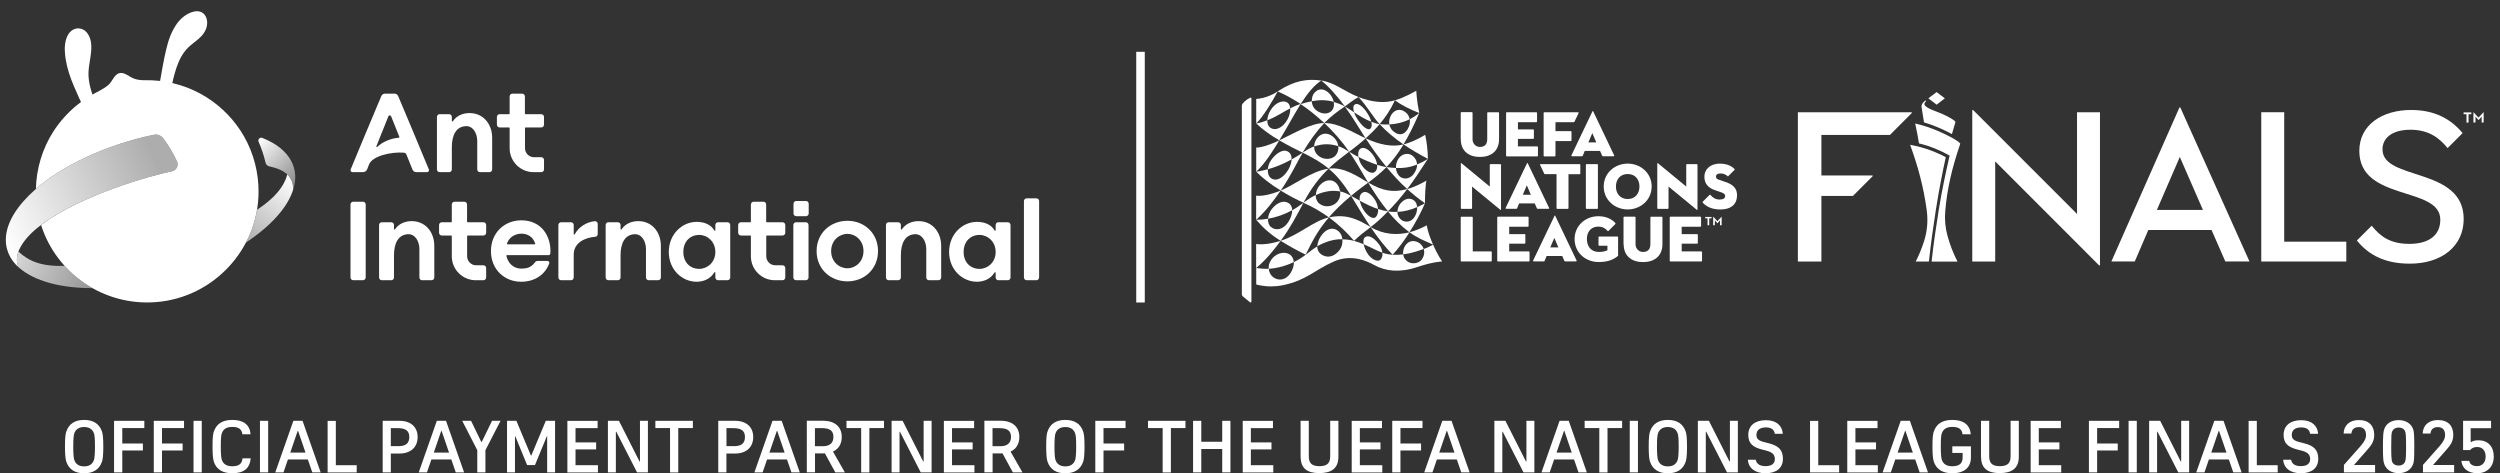 <svg width="206" height="39" viewBox="0 0 206 39" fill="none" xmlns="http://www.w3.org/2000/svg">
<rect x="0" y="0" width="206" height="39" fill="#333333" stroke="none"/>
<g clip-path="url(#clip0_26_986)">
<path d="M31.724 7.717C31.592 7.717 31.473 7.795 31.422 7.916C30.981 8.963 29.289 12.981 28.893 13.963C28.85 14.07 28.93 14.186 29.044 14.186L29.89 14.186C30.047 14.186 30.193 14.104 30.252 13.95C30.252 13.95 30.386 13.619 30.402 13.573C30.657 12.844 32.254 12.499 33.259 12.579C33.371 12.588 33.446 12.626 33.489 12.732C33.516 12.807 33.979 13.95 33.979 13.95C34.026 14.081 34.147 14.186 34.307 14.186H35.186C35.3 14.186 35.382 14.069 35.338 13.962C34.942 12.979 33.276 9.027 32.809 7.916C32.758 7.795 32.639 7.717 32.507 7.717H31.724ZM32.867 11.349C32.147 11.405 31.505 11.707 31.091 12.102C31.054 12.138 30.995 12.097 31.014 12.049C31.213 11.55 31.666 10.426 32.004 9.581C32.044 9.48 32.187 9.48 32.228 9.581C32.543 10.372 32.822 11.07 32.909 11.284C32.921 11.314 32.9 11.347 32.867 11.349Z" fill="white"/>
<path d="M40.554 11.358V13.961C40.554 14.085 40.453 14.186 40.328 14.186H39.551C39.426 14.186 39.325 14.085 39.325 13.961V11.618C39.325 10.967 38.968 10.368 38.386 10.394C37.601 10.43 37.232 11.107 37.232 12.13V13.961C37.232 14.085 37.131 14.186 37.007 14.186H36.229C36.105 14.186 36.004 14.085 36.004 13.961V9.634C36.004 9.509 36.105 9.408 36.229 9.408H37.007C37.131 9.408 37.232 9.509 37.232 9.634V9.961C37.232 10.009 37.294 10.027 37.32 9.988C37.623 9.531 38.137 9.317 38.693 9.317C39.809 9.317 40.554 10.204 40.554 11.358Z" fill="white"/>
<path d="M44.6 10.502C44.725 10.502 44.827 10.4 44.827 10.274V9.636C44.827 9.51 44.725 9.408 44.6 9.408H43.301C43.274 9.408 43.252 9.387 43.252 9.36V7.944C43.252 7.819 43.151 7.717 43.025 7.717H42.221C42.095 7.717 41.994 7.819 41.994 7.944V9.36C41.994 9.387 41.972 9.408 41.945 9.408H41.173C41.047 9.408 40.945 9.51 40.945 9.636V10.274C40.945 10.4 41.047 10.502 41.173 10.502H41.945C41.972 10.502 41.994 10.523 41.994 10.55V11.267V12.211C41.994 13.302 42.878 14.186 43.968 14.186H44.599C44.725 14.186 44.827 14.084 44.827 13.959V13.182C44.827 13.057 44.725 12.955 44.599 12.955H44.003C43.594 12.955 43.259 12.62 43.259 12.211V10.55C43.259 10.523 43.281 10.502 43.307 10.502H44.6Z" fill="white"/>
<path d="M49.252 18.448L49.253 19.287C49.253 19.404 49.164 19.501 49.048 19.51C48.225 19.57 47.274 19.992 47.274 20.976L47.274 22.865C47.274 22.99 47.173 23.091 47.049 23.091H46.236C46.112 23.091 46.011 22.99 46.011 22.865V18.538C46.011 18.414 46.112 18.313 46.236 18.313H47.049C47.173 18.313 47.274 18.414 47.274 18.538L47.274 19.276C47.274 19.326 47.34 19.343 47.364 19.299C47.656 18.744 48.288 18.294 49.011 18.226C49.141 18.213 49.252 18.318 49.252 18.448Z" fill="white"/>
<path d="M45.201 21.024L41.774 21.024C41.744 21.024 41.72 21.054 41.727 21.084C41.871 21.738 42.36 22.134 42.942 22.134C43.303 22.134 43.753 22.092 44.099 21.596C44.141 21.536 44.212 21.503 44.284 21.503L45.117 21.503C45.221 21.503 45.292 21.603 45.258 21.699C44.95 22.57 44.124 23.216 42.942 23.216C41.557 23.216 40.454 22.192 40.454 20.69C40.454 19.187 41.557 18.154 42.962 18.154C44.618 18.154 45.434 19.467 45.351 20.879C45.347 20.959 45.283 21.024 45.201 21.024ZM41.819 20.135H44.055C44.087 20.135 44.111 20.102 44.102 20.071C43.92 19.504 43.464 19.254 42.962 19.254C42.489 19.254 41.952 19.521 41.773 20.072C41.763 20.102 41.787 20.135 41.819 20.135Z" fill="white"/>
<path d="M77.553 20.262V22.865C77.553 22.99 77.452 23.091 77.327 23.091H76.55C76.425 23.091 76.325 22.99 76.325 22.865V20.523C76.325 19.872 75.967 19.273 75.385 19.299C74.6 19.335 74.231 20.012 74.231 21.035V22.865C74.231 22.99 74.13 23.091 74.006 23.091H73.228C73.104 23.091 73.003 22.99 73.003 22.865V18.538C73.003 18.414 73.104 18.313 73.228 18.313H74.006C74.13 18.313 74.231 18.414 74.231 18.538V18.866C74.231 18.913 74.293 18.932 74.319 18.893C74.622 18.436 75.136 18.221 75.692 18.221C76.808 18.221 77.553 19.109 77.553 20.262Z" fill="white"/>
<path d="M83.042 23.091H82.267C82.143 23.091 82.042 22.99 82.042 22.866V22.473C82.042 22.426 81.981 22.409 81.957 22.448C81.655 22.949 81.12 23.216 80.498 23.216C79.31 23.216 78.206 22.23 78.206 20.761C78.206 19.292 79.31 18.282 80.498 18.282C81.07 18.282 81.664 18.471 81.955 18.987C81.979 19.028 82.042 19.011 82.042 18.963V18.538C82.042 18.414 82.143 18.313 82.267 18.313H83.042C83.166 18.313 83.267 18.414 83.267 18.538V22.866C83.267 22.99 83.166 23.091 83.042 23.091ZM82.042 20.761C82.042 19.9 81.378 19.358 80.713 19.358C79.965 19.358 79.403 19.9 79.403 20.761C79.403 21.622 79.965 22.155 80.713 22.155C81.378 22.155 82.042 21.622 82.042 20.761Z" fill="white"/>
<path d="M59.945 23.09H59.17C59.046 23.09 58.945 22.989 58.945 22.865V22.472C58.945 22.426 58.884 22.408 58.86 22.448C58.558 22.948 58.023 23.216 57.401 23.216C56.213 23.216 55.109 22.229 55.109 20.761C55.109 19.292 56.213 18.282 57.401 18.282C57.973 18.282 58.567 18.47 58.858 18.986C58.882 19.027 58.945 19.01 58.945 18.963V18.538C58.945 18.413 59.046 18.313 59.17 18.313H59.945C60.07 18.313 60.171 18.413 60.171 18.538V22.865C60.171 22.989 60.07 23.09 59.945 23.09ZM58.945 20.761C58.945 19.9 58.281 19.357 57.617 19.357C56.868 19.357 56.307 19.9 56.307 20.761C56.307 21.621 56.868 22.155 57.617 22.155C58.281 22.155 58.945 21.621 58.945 20.761Z" fill="white"/>
<path d="M66.396 23.091H65.599C65.473 23.091 65.371 22.989 65.371 22.863V18.54C65.371 18.415 65.473 18.313 65.599 18.313H66.396C66.521 18.313 66.623 18.415 66.623 18.54V22.863C66.623 22.989 66.521 23.091 66.396 23.091Z" fill="white"/>
<path d="M66.409 17.814H65.612C65.487 17.814 65.385 17.712 65.385 17.587V16.789C65.385 16.664 65.487 16.562 65.612 16.562H66.409C66.535 16.562 66.637 16.664 66.637 16.789V17.587C66.637 17.712 66.535 17.814 66.409 17.814Z" fill="white"/>
<path d="M72.349 20.689C72.349 22.184 71.199 23.184 69.833 23.184C68.439 23.184 67.288 22.184 67.288 20.689C67.288 19.194 68.439 18.194 69.833 18.194C71.199 18.194 72.349 19.194 72.349 20.689ZM71.152 20.689C71.152 19.803 70.478 19.27 69.833 19.27C69.159 19.27 68.486 19.803 68.486 20.689C68.486 21.575 69.159 22.108 69.833 22.108C70.478 22.108 71.152 21.575 71.152 20.689Z" fill="white"/>
<path d="M35.786 20.262V22.865C35.786 22.99 35.685 23.091 35.561 23.091H34.783C34.659 23.091 34.558 22.99 34.558 22.865V20.523C34.558 19.872 34.201 19.273 33.618 19.299C32.834 19.335 32.465 20.012 32.465 21.035V22.865C32.465 22.99 32.364 23.091 32.239 23.091H31.462C31.337 23.091 31.236 22.99 31.236 22.865V18.538C31.236 18.414 31.337 18.313 31.462 18.313H32.239C32.364 18.313 32.465 18.414 32.465 18.538V18.866C32.465 18.913 32.526 18.932 32.552 18.893C32.855 18.436 33.369 18.221 33.925 18.221C35.042 18.221 35.786 19.109 35.786 20.262Z" fill="white"/>
<path d="M39.833 19.406C39.959 19.406 40.06 19.305 40.06 19.179V18.541C40.06 18.415 39.959 18.313 39.833 18.313H38.534C38.508 18.313 38.486 18.291 38.486 18.265V16.849C38.486 16.723 38.384 16.622 38.259 16.622H37.454C37.329 16.622 37.227 16.723 37.227 16.849V18.265C37.227 18.291 37.205 18.313 37.179 18.313H36.406C36.281 18.313 36.179 18.415 36.179 18.541V19.179C36.179 19.305 36.281 19.406 36.406 19.406H37.179C37.205 19.406 37.227 19.428 37.227 19.455V20.171V21.116C37.227 22.207 38.111 23.091 39.202 23.091H39.833C39.959 23.091 40.06 22.989 40.06 22.863V22.087C40.06 21.962 39.959 21.86 39.833 21.86H39.236C38.827 21.86 38.492 21.525 38.492 21.116V19.455C38.492 19.428 38.514 19.406 38.541 19.406H39.833Z" fill="white"/>
<path d="M64.48 19.406C64.605 19.406 64.707 19.305 64.707 19.179V18.541C64.707 18.415 64.605 18.313 64.48 18.313H63.181C63.154 18.313 63.132 18.291 63.132 18.265V16.849C63.132 16.723 63.031 16.622 62.905 16.622H62.101C61.975 16.622 61.873 16.723 61.873 16.849V18.265C61.873 18.291 61.852 18.313 61.825 18.313H61.053C60.927 18.313 60.825 18.415 60.825 18.541V19.179C60.825 19.305 60.927 19.406 61.053 19.406H61.825C61.852 19.406 61.873 19.428 61.873 19.455V20.171V21.116C61.873 22.207 62.758 23.091 63.848 23.091H64.479C64.605 23.091 64.707 22.989 64.707 22.863V22.087C64.707 21.962 64.605 21.86 64.479 21.86H63.883C63.474 21.86 63.139 21.525 63.139 21.116V19.455C63.139 19.428 63.16 19.406 63.187 19.406H64.48Z" fill="white"/>
<path d="M85.397 23.09H84.6C84.474 23.09 84.372 22.988 84.372 22.863V16.57C84.372 16.444 84.474 16.343 84.6 16.343H85.397C85.522 16.343 85.624 16.444 85.624 16.57V22.863C85.624 22.988 85.522 23.09 85.397 23.09Z" fill="white"/>
<path d="M29.906 23.09H29.108C28.983 23.09 28.881 22.988 28.881 22.863V16.848C28.881 16.723 28.983 16.621 29.108 16.621H29.906C30.031 16.621 30.133 16.723 30.133 16.848V22.863C30.133 22.988 30.031 23.09 29.906 23.09Z" fill="white"/>
<path d="M54.456 20.262V22.865C54.456 22.99 54.355 23.091 54.231 23.091H53.453C53.329 23.091 53.228 22.99 53.228 22.865V20.523C53.228 19.872 52.871 19.273 52.288 19.299C51.504 19.335 51.134 20.012 51.134 21.035V22.865C51.134 22.99 51.033 23.091 50.909 23.091H50.132C50.007 23.091 49.906 22.99 49.906 22.865V18.538C49.906 18.414 50.007 18.313 50.132 18.313H50.909C51.033 18.313 51.134 18.414 51.134 18.538V18.866C51.134 18.913 51.196 18.932 51.222 18.893C51.525 18.436 52.039 18.221 52.595 18.221C53.712 18.221 54.456 19.109 54.456 20.262Z" fill="white"/>
<path d="M13.519 7.807C13.365 7.775 13.222 7.661 13.156 7.461C13.098 7.285 13.116 7.093 13.149 6.911C13.318 5.969 13.47 5.025 13.69 4.092C13.868 3.336 14.119 2.586 14.579 1.95C14.909 1.493 15.389 1.101 15.944 0.962C16.891 0.725 17.285 1.651 16.956 2.435C16.678 3.097 16.006 3.434 15.513 3.91C14.61 4.78 14.328 6.25 14.068 7.423C14.001 7.722 13.748 7.855 13.519 7.807Z" fill="white"/>
<path d="M5.465 3.181C5.549 2.93 5.682 2.702 5.879 2.541C6.261 2.229 6.823 2.285 7.139 2.662C7.889 3.559 7.321 4.931 7.291 5.963C7.266 6.832 7.558 7.73 7.909 8.498C7.977 8.647 8.09 8.799 8.111 8.969C8.146 9.254 8.023 9.489 7.802 9.598C7.428 9.783 7.189 9.39 7.035 9.111C6.679 8.465 6.375 7.771 6.087 7.093C5.791 6.394 5.541 5.67 5.418 4.919C5.396 4.784 5.378 4.649 5.364 4.512C5.352 4.389 5.343 4.265 5.339 4.142C5.328 3.842 5.359 3.494 5.465 3.181Z" fill="white"/>
<path d="M10.887 15.114C10.871 15.119 10.856 15.123 10.841 15.128C10.856 15.124 10.871 15.119 10.887 15.114Z" fill="white"/>
<path d="M14.586 13.302C14.29 12.645 13.843 11.902 13.443 11.391C13.258 11.155 12.96 11.047 12.674 11.106C8.62 11.947 5.066 13.722 2.967 15.56C-0.213 18.344 0.061 20.733 1.548 22.038C1.035 21.073 1.813 19.738 3.302 18.601C6.639 16.053 12.416 14.48 14.175 14.11C14.537 14.034 14.739 13.64 14.586 13.302Z" fill="url(#paint0_linear_26_986)"/>
<path d="M20.134 11.285C19.38 9.946 18.286 8.805 16.981 7.992C15.645 7.16 14.101 6.683 12.528 6.617C12.275 6.606 12.022 6.616 11.772 6.607C11.442 6.594 11.119 6.547 10.815 6.373C10.527 6.209 10.149 5.916 9.792 6.04C9.402 6.176 9.25 6.719 8.947 6.985C8.521 7.358 8.002 7.562 7.521 7.848C7.105 8.096 6.705 8.366 6.329 8.673C5.582 9.282 4.932 10.008 4.409 10.818C3.496 12.233 2.995 13.888 2.958 15.567C2.961 15.565 2.964 15.562 2.967 15.56C5.066 13.722 8.62 11.947 12.674 11.106C12.96 11.047 13.258 11.155 13.443 11.391C13.843 11.902 14.29 12.645 14.586 13.302C14.738 13.64 14.536 14.034 14.175 14.11C12.43 14.477 6.732 16.028 3.384 18.54C4.643 22.502 8.519 25.262 12.92 24.888C17.608 24.49 21.272 20.537 21.305 15.841C21.316 14.252 20.914 12.671 20.134 11.285Z" fill="white"/>
<g opacity="0.8">
<path d="M1.548 22.038C1.55 22.04 1.552 22.041 1.554 22.043C2.816 23.156 4.994 23.747 7.623 23.742C6.764 23.257 5.989 22.638 5.329 21.911C3.393 21.962 2.395 21.531 1.518 20.733C1.345 21.203 1.342 21.65 1.548 22.038Z" fill="url(#paint1_linear_26_986)"/>
</g>
<path d="M21.178 17.29C21.016 18.244 20.704 19.152 20.266 19.986C22.298 18.643 23.706 17.089 24.156 15.629C24.159 15.074 23.979 14.672 23.67 14.376C23.272 15.922 21.69 16.928 21.178 17.29Z" fill="url(#paint2_linear_26_986)"/>
<path d="M21.309 11.684C21.551 12.238 21.744 12.808 21.881 13.401C21.916 13.556 22.038 13.677 22.193 13.71C23.327 13.95 24.163 14.441 24.155 15.629C24.705 14.01 23.993 12.296 21.611 11.362C21.413 11.284 21.224 11.49 21.309 11.684Z" fill="url(#paint3_linear_26_986)"/>
</g>
<path d="M94.329 4.269H93.626V24.925H94.329V4.269Z" fill="white"/>
<path d="M188.219 9.248H186.328V21.549H193.336V19.914H188.219V9.248Z" fill="white"/>
<path d="M179.59 8.849L173.978 21.544H175.905L177.023 18.951H182.231L183.366 21.544H185.357L179.654 8.849H179.59ZM177.726 17.3L179.617 12.934L181.523 17.3H177.726Z" fill="white"/>
<path d="M196.315 12.326C196.315 11.33 197.156 10.691 198.621 10.691C200.085 10.691 200.974 11.325 201.682 12.203L202.918 10.968C201.922 9.764 200.564 9.062 198.674 9.062C196.304 9.062 194.408 10.281 194.408 12.432C194.408 16.628 201.081 15.303 201.081 18.104C201.081 19.376 200.154 20.095 198.535 20.095C196.917 20.095 196.128 19.461 195.426 18.599L194.206 19.818C195.202 21.038 196.544 21.725 198.573 21.725C201.187 21.725 203.008 20.297 203.008 18.045C203.008 13.732 196.32 14.914 196.32 12.32" fill="white"/>
<path d="M155.733 11.117L157.533 9.312V9.248H148.145V21.549H150.083V16.144H152.682L154.306 14.52V14.456H150.083V11.117H155.733Z" fill="white"/>
<path d="M160.336 12.954C160.065 12.81 159.788 12.672 159.5 12.555C158.957 12.326 158.403 12.15 157.834 12.022C157.722 11.996 157.615 11.975 157.503 11.953C157.503 11.953 157.503 11.953 157.498 11.953C157.461 11.948 157.429 11.943 157.392 11.932C158.041 13.694 158.505 15.415 158.765 17.337C158.877 18.178 158.808 19.036 158.552 19.845C158.366 20.436 158.137 21.006 157.855 21.549H158.941C159.101 20.09 159.298 18.657 159.522 17.246C159.756 15.777 160.028 14.339 160.331 12.954" fill="white"/>
<path d="M161.526 11.836C161.383 11.591 160.312 11.053 159.641 10.771C159.045 10.521 158.433 10.319 157.81 10.175C157.932 10.713 158.033 11.261 158.124 11.815C158.624 11.937 159.13 12.102 159.609 12.31C159.966 12.459 160.312 12.63 160.648 12.821C160.323 14.264 159.998 15.761 159.753 17.294C159.53 18.69 159.322 20.111 159.162 21.555H161.298C160.946 20.873 160.669 20.154 160.467 19.403C160.291 18.764 160.233 18.099 160.286 17.433C160.43 15.596 160.84 13.854 161.526 11.842" fill="white"/>
<path d="M160.254 8.103L159.578 8.625L158.896 8.103L159.578 7.586L160.254 8.103Z" fill="white"/>
<path d="M159.875 9.322C159.662 9.232 159.358 9.115 159.167 9.035C158.442 8.726 158.49 8.534 158.725 8.326L158.666 8.279C158.469 8.417 158.309 8.593 158.336 8.811C158.373 9.093 158.421 9.354 158.421 9.354C158.464 9.594 158.501 9.839 158.538 10.084C158.948 10.206 159.348 10.35 159.747 10.52C160.12 10.68 160.482 10.856 160.839 11.048C160.935 10.701 161.03 10.382 161.132 10.046C161.052 9.881 160.471 9.573 159.88 9.317" fill="white"/>
<path d="M171.147 9.248V17.63L162.584 9.067H162.515V21.549H164.405V13.301L172.968 21.869H173.037V9.248H171.147Z" fill="white"/>
<path d="M202.999 9.392V9.275C202.999 9.275 203.004 9.259 203.015 9.259H203.622C203.622 9.259 203.638 9.264 203.638 9.275V9.392C203.638 9.392 203.633 9.408 203.622 9.408H203.409V10.084C203.409 10.084 203.404 10.1 203.393 10.1H203.255C203.255 10.1 203.239 10.095 203.239 10.084V9.408H203.015C203.015 9.408 202.999 9.403 202.999 9.392Z" fill="white"/>
<path d="M203.801 9.248H203.817L204.211 9.674C204.211 9.674 204.232 9.685 204.243 9.674L204.637 9.248H204.653V10.073C204.653 10.073 204.642 10.095 204.631 10.095H204.509C204.509 10.095 204.488 10.084 204.488 10.073V9.605L204.248 9.882C204.248 9.882 204.227 9.892 204.216 9.882L203.982 9.605V10.073C203.982 10.073 203.971 10.095 203.961 10.095H203.833C203.833 10.095 203.811 10.084 203.811 10.073V9.248H203.801Z" fill="white"/>
<path d="M120.37 11.474C120.37 12.448 121.035 12.933 121.946 12.933C122.856 12.933 123.522 12.454 123.522 11.474V9.296C123.522 9.296 123.501 9.248 123.474 9.248H122.595C122.595 9.248 122.548 9.269 122.548 9.296V11.463C122.548 11.878 122.351 12.113 121.935 12.107C121.605 12.107 121.339 11.825 121.339 11.495V9.29C121.339 9.29 121.317 9.242 121.291 9.242H120.412C120.412 9.242 120.364 9.264 120.364 9.29V11.468M124.15 9.248C124.15 9.248 124.102 9.269 124.102 9.296V12.837C124.102 12.837 124.124 12.885 124.15 12.885H126.68C126.68 12.885 126.728 12.864 126.728 12.837V12.113C126.728 12.113 126.706 12.065 126.68 12.065H125.077V11.442H126.344C126.344 11.442 126.392 11.421 126.392 11.394V10.712C126.392 10.712 126.371 10.664 126.344 10.664H125.077V10.068H126.605C126.605 10.068 126.653 10.047 126.653 10.02V9.296C126.653 9.296 126.632 9.248 126.605 9.248H124.15ZM127.244 9.248C127.244 9.248 127.196 9.269 127.196 9.296V12.837C127.196 12.837 127.218 12.885 127.244 12.885H128.123C128.123 12.885 128.171 12.864 128.171 12.837V11.623H129.444C129.444 11.623 129.491 11.601 129.491 11.575V10.851C129.491 10.851 129.47 10.803 129.444 10.803H128.171V10.068H129.688C129.688 10.068 129.72 10.057 129.731 10.041L130.077 9.317C130.093 9.285 130.072 9.253 130.035 9.253H127.25M131.85 12.438H130.583L130.413 12.848C130.413 12.848 130.391 12.874 130.37 12.874H129.523C129.491 12.874 129.47 12.837 129.481 12.81L131.217 9.179C131.233 9.141 131.265 9.141 131.281 9.179L133.011 12.81C133.027 12.842 133.006 12.874 132.969 12.874H132.069C132.069 12.874 132.037 12.864 132.026 12.848L131.845 12.438H131.85ZM130.881 11.735H131.536L131.206 10.968L130.881 11.735Z" fill="white"/>
<path d="M130.724 13.524C130.724 13.524 130.676 13.546 130.676 13.572V17.161C130.676 17.161 130.697 17.209 130.724 17.209H131.619C131.619 17.209 131.667 17.188 131.667 17.161V13.572C131.667 13.572 131.645 13.524 131.619 13.524H130.724ZM132.146 15.367C132.146 14.259 133.062 13.482 134.121 13.482C135.181 13.482 136.097 14.254 136.097 15.367C136.097 16.48 135.181 17.257 134.121 17.257C133.062 17.257 132.146 16.48 132.146 15.367ZM135.091 15.367C135.091 14.786 134.739 14.339 134.121 14.339C133.504 14.339 133.152 14.786 133.152 15.367C133.152 15.947 133.504 16.4 134.121 16.4C134.739 16.4 135.091 15.947 135.091 15.367ZM128.253 17.161C128.253 17.161 128.275 17.209 128.301 17.209H129.196C129.196 17.209 129.244 17.188 129.244 17.161V14.355H130.17C130.17 14.355 130.218 14.334 130.218 14.307V13.572C130.218 13.572 130.197 13.524 130.17 13.524H126.943C126.911 13.524 126.885 13.562 126.901 13.588L127.252 14.323C127.252 14.323 127.273 14.35 127.295 14.35H128.259V17.156L128.253 17.161ZM140.299 16.629C140.299 16.629 140.283 16.677 140.299 16.693C140.554 16.97 141.001 17.262 141.736 17.262C142.711 17.262 143.132 16.773 143.132 16.096C143.132 15.574 142.881 15.223 142.146 14.983L141.656 14.818C141.475 14.76 141.396 14.69 141.396 14.547C141.396 14.403 141.513 14.291 141.752 14.291C142.035 14.291 142.226 14.392 142.381 14.541C142.381 14.541 142.807 14.115 142.929 13.998C142.945 13.982 142.945 13.95 142.929 13.934C142.706 13.695 142.322 13.482 141.699 13.482C141.044 13.482 140.442 13.854 140.442 14.579C140.442 15.186 140.82 15.51 141.358 15.686L141.79 15.835C142.035 15.915 142.152 15.99 142.152 16.149C142.152 16.357 141.976 16.442 141.688 16.442C141.342 16.442 141.108 16.267 140.938 16.059C140.922 16.038 140.89 16.038 140.868 16.059L140.299 16.629ZM139.798 17.273C139.857 17.321 139.873 17.305 139.873 17.262V13.572C139.873 13.572 139.851 13.524 139.825 13.524H138.994C138.994 13.524 138.946 13.546 138.946 13.572V15.372L136.635 13.466C136.576 13.418 136.56 13.444 136.56 13.476V17.161C136.56 17.161 136.582 17.209 136.608 17.209H137.439C137.439 17.209 137.487 17.188 137.487 17.161V15.372L139.798 17.273ZM123.61 17.273C123.668 17.321 123.684 17.305 123.684 17.262V13.572C123.684 13.572 123.663 13.524 123.636 13.524H122.806C122.806 13.524 122.758 13.546 122.758 13.572V15.372L120.447 13.466C120.388 13.418 120.372 13.444 120.372 13.476V17.161C120.372 17.161 120.393 17.209 120.42 17.209H121.251C121.251 17.209 121.299 17.188 121.299 17.161V15.372L123.61 17.273ZM126.459 16.762H125.175L125.005 17.177C125.005 17.177 124.978 17.204 124.962 17.204H124.105C124.073 17.204 124.046 17.167 124.062 17.135L125.825 13.455C125.841 13.418 125.873 13.418 125.889 13.455L127.646 17.135C127.662 17.167 127.641 17.204 127.604 17.204H126.688C126.688 17.204 126.65 17.193 126.645 17.177L126.464 16.762H126.459ZM125.479 16.048H126.144L125.809 15.271L125.479 16.048Z" fill="white"/>
<path d="M120.412 17.858C120.412 17.858 120.364 17.88 120.364 17.906V21.495C120.364 21.495 120.386 21.543 120.412 21.543H122.872C122.872 21.543 122.92 21.522 122.92 21.495V20.761C122.92 20.761 122.899 20.713 122.872 20.713H121.355V17.906C121.355 17.906 121.333 17.858 121.307 17.858H120.412ZM123.421 17.858C123.421 17.858 123.373 17.88 123.373 17.906V21.495C123.373 21.495 123.394 21.543 123.421 21.543H125.988C125.988 21.543 126.035 21.522 126.035 21.495V20.761C126.035 20.761 126.014 20.713 125.988 20.713H124.358V20.079H125.641C125.641 20.079 125.689 20.058 125.689 20.031V19.339C125.689 19.339 125.668 19.291 125.641 19.291H124.358V18.684H125.908C125.908 18.684 125.956 18.663 125.956 18.636V17.901C125.956 17.901 125.934 17.853 125.908 17.853H123.416M133.789 20.116C133.789 21.107 134.465 21.597 135.386 21.597C136.308 21.597 136.984 21.107 136.984 20.116V17.906C136.984 17.906 136.963 17.858 136.936 17.858H136.041C136.041 17.858 135.993 17.88 135.993 17.906V20.106C135.993 20.526 135.796 20.766 135.37 20.761C135.035 20.761 134.769 20.473 134.769 20.138V17.901C134.769 17.901 134.747 17.853 134.721 17.853H133.826C133.826 17.853 133.778 17.874 133.778 17.901V20.111M137.634 17.858C137.634 17.858 137.586 17.88 137.586 17.906V21.495C137.586 21.495 137.607 21.543 137.634 21.543H140.2C140.2 21.543 140.248 21.522 140.248 21.495V20.761C140.248 20.761 140.227 20.713 140.2 20.713H138.571V20.079H139.854C139.854 20.079 139.902 20.058 139.902 20.031V19.339C139.902 19.339 139.881 19.291 139.854 19.291H138.571V18.684H140.12C140.12 18.684 140.168 18.663 140.168 18.636V17.901C140.168 17.901 140.147 17.853 140.12 17.853H137.628M132.458 20.617C132.298 20.691 132.101 20.761 131.744 20.761C131.094 20.761 130.759 20.281 130.759 19.701C130.759 19.12 131.089 18.673 131.691 18.673C132.037 18.673 132.287 18.812 132.468 19.03C132.484 19.051 132.516 19.051 132.537 19.03L133.113 18.45C133.113 18.45 133.129 18.402 133.113 18.386C132.793 18.029 132.308 17.816 131.707 17.816C130.647 17.816 129.747 18.588 129.747 19.701C129.747 20.814 130.647 21.591 131.728 21.591C132.548 21.591 132.99 21.362 133.331 21.08V19.536C133.331 19.536 133.31 19.488 133.283 19.488H131.765C131.765 19.488 131.717 19.509 131.717 19.536V20.201C131.717 20.201 131.739 20.249 131.765 20.249H132.452V20.617H132.458ZM128.725 21.096H127.441L127.271 21.511C127.271 21.511 127.244 21.538 127.228 21.538H126.371C126.339 21.538 126.312 21.501 126.328 21.469L128.091 17.789C128.107 17.752 128.139 17.752 128.155 17.789L129.912 21.469C129.928 21.501 129.907 21.538 129.87 21.538H128.954C128.954 21.538 128.916 21.527 128.911 21.511L128.73 21.096H128.725ZM127.745 20.383H128.41L128.075 19.605L127.745 20.383Z" fill="white"/>
<path d="M140.505 17.982V17.886C140.505 17.886 140.51 17.875 140.516 17.875H141.021C141.021 17.875 141.032 17.88 141.032 17.886V17.982C141.032 17.982 141.032 17.992 141.021 17.992H140.84V18.551C140.84 18.551 140.835 18.562 140.83 18.562H140.713C140.713 18.562 140.702 18.557 140.702 18.551V17.992H140.516C140.516 17.992 140.505 17.987 140.505 17.982Z" fill="white"/>
<path d="M141.166 17.859H141.177L141.501 18.21C141.501 18.21 141.517 18.215 141.528 18.21L141.853 17.859H141.864V18.546C141.864 18.546 141.858 18.562 141.848 18.562H141.746C141.746 18.562 141.73 18.556 141.73 18.546V18.157L141.528 18.386C141.528 18.386 141.507 18.391 141.501 18.386L141.304 18.157V18.546C141.304 18.546 141.299 18.562 141.288 18.562H141.182C141.182 18.562 141.166 18.556 141.166 18.546V17.859Z" fill="white"/>
<path d="M103.117 8.109C103.117 8.061 103.069 8.029 103.027 8.05C102.888 8.114 102.617 8.258 102.398 8.53C102.356 8.583 102.329 8.652 102.329 8.721V24.239C102.329 24.319 102.366 24.388 102.425 24.436L103.005 24.91C103.053 24.947 103.117 24.91 103.117 24.856V8.109Z" fill="white"/>
<path d="M116.553 16.549C116.218 16.245 115.728 16.346 115.382 16.788C115.232 16.974 115.147 17.22 115.153 17.459C115.658 17.438 116.196 17.315 116.771 17.065C116.755 16.852 116.686 16.666 116.553 16.549Z" fill="white"/>
<path d="M108.762 15.249C108.538 15.499 108.432 15.798 108.421 16.075C109.145 15.744 109.805 15.659 110.423 15.776C110.391 15.59 110.333 15.388 110.205 15.212C109.843 14.701 109.198 14.765 108.762 15.255" fill="white"/>
<path d="M106.168 16.73C105.758 16.474 105.226 16.693 104.805 17.215C104.613 17.454 104.501 17.747 104.485 18.024C105.151 17.907 105.795 17.694 106.477 17.321C106.477 17.076 106.381 16.858 106.173 16.73" fill="white"/>
<path d="M113.352 16.559C113.069 16.059 112.553 15.58 112.175 15.952C112.047 16.08 112.01 16.299 112.047 16.538C112.516 16.794 113.016 17.049 113.549 17.225C113.533 17.012 113.474 16.778 113.352 16.565" fill="white"/>
<path d="M107.336 12.582C107.027 12.79 106.724 12.97 106.431 13.136C106.42 13.381 106.335 13.668 106.165 13.966C105.739 14.696 105.137 14.989 104.721 14.675C104.53 14.531 104.45 14.248 104.471 13.945C104.125 14.036 103.859 14.105 103.513 14.147C103.971 14.611 104.679 15.186 105.531 15.702C106.356 14.504 106.857 13.407 107.341 12.582" fill="white"/>
<path d="M116.526 14.285C116.201 14.786 115.552 14.855 115.238 14.429C115.11 14.259 115.035 14.051 115.025 13.843C114.742 13.827 114.513 13.806 114.247 13.764C114.806 14.445 115.36 15.047 115.956 15.579C116.473 14.903 117.027 14.067 117.655 13.092C117.362 13.284 117.032 13.444 116.766 13.55C116.776 13.785 116.697 14.035 116.526 14.28" fill="white"/>
<path d="M111.174 12.502C110.86 12.305 110.594 12.15 110.28 12.044C110.312 12.342 110.226 12.63 110.04 12.826C109.721 13.173 109.018 13.199 108.581 12.789C108.363 12.582 108.272 12.321 108.283 12.065C107.958 12.182 107.676 12.353 107.335 12.576C108.198 13.002 108.879 13.391 109.481 13.892C110.045 13.348 110.615 12.917 111.174 12.496" fill="white"/>
<path d="M113.256 14.185C112.99 14.366 112.494 14.073 112.175 13.557C112.063 13.381 111.978 13.152 111.941 12.939C111.642 12.79 111.382 12.635 111.174 12.508C111.706 13.264 112.196 14.148 112.739 15.053C113.261 14.659 113.756 14.275 114.246 13.77C114.001 13.732 113.741 13.663 113.48 13.583C113.506 13.839 113.442 14.062 113.256 14.185Z" fill="white"/>
<path d="M111.328 16.138C111.035 15.979 110.743 15.83 110.423 15.771C110.476 16.112 110.375 16.442 110.141 16.682C109.8 17.033 109.14 17.134 108.698 16.767C108.506 16.607 108.41 16.351 108.416 16.069C108.096 16.218 107.739 16.453 107.398 16.703C108.187 17.054 108.879 17.464 109.497 17.912C109.965 17.363 110.562 16.777 111.323 16.138" fill="white"/>
<path d="M113.327 17.912C113.061 18.093 112.608 17.726 112.299 17.204C112.177 16.991 112.086 16.756 112.054 16.538C111.804 16.405 111.564 16.267 111.33 16.139C111.905 17.087 112.422 17.939 112.938 18.711C113.455 18.327 113.886 17.907 114.371 17.417C114.088 17.374 113.817 17.31 113.556 17.22C113.577 17.529 113.487 17.795 113.327 17.907" fill="white"/>
<path d="M105.526 19.845C106.282 18.828 106.83 17.8 107.405 16.708C107.086 16.943 106.777 17.161 106.479 17.321C106.479 17.635 106.351 17.997 106.149 18.306C105.728 18.955 105.094 19.025 104.721 18.7C104.546 18.551 104.471 18.295 104.487 18.023C104.152 18.082 103.864 18.103 103.513 18.114C104.072 18.769 104.706 19.339 105.531 19.845" fill="white"/>
<path d="M116.579 17.843C116.286 18.343 115.753 18.359 115.439 18.093C115.237 17.922 115.151 17.694 115.146 17.459C114.874 17.47 114.614 17.459 114.363 17.422C114.874 18.04 115.45 18.625 116.137 19.142C116.648 18.338 117.084 17.523 117.42 16.751C117.196 16.879 116.978 16.969 116.77 17.065C116.786 17.315 116.722 17.598 116.579 17.843Z" fill="white"/>
<path d="M116.881 19.983C116.418 19.738 116.024 19.887 115.784 20.25C115.667 20.425 115.587 20.702 115.619 20.963C116.242 20.883 116.839 20.686 117.313 20.516C117.249 20.308 117.078 20.084 116.876 19.983" fill="white"/>
<path d="M106.207 20.931C105.695 20.67 105.046 20.947 104.732 21.432C104.577 21.666 104.524 21.916 104.54 22.151C105.328 22.097 106.031 21.874 106.606 21.597C106.59 21.293 106.441 21.054 106.207 20.931Z" fill="white"/>
<path d="M110.309 19.073C109.814 18.626 109.191 18.881 108.808 19.515C108.648 19.776 108.552 20.058 108.547 20.292C109.223 19.909 109.905 19.696 110.613 19.712C110.592 19.483 110.496 19.238 110.315 19.073" fill="white"/>
<path d="M113.608 20.106C113.166 19.526 112.708 19.334 112.458 19.563C112.346 19.664 112.32 19.877 112.367 20.127C112.975 20.383 113.422 20.654 113.912 20.825C113.89 20.607 113.8 20.356 113.614 20.111" fill="white"/>
<path d="M112.74 15.047C113.219 15.84 113.741 16.655 114.37 17.416C114.881 16.9 115.397 16.314 115.957 15.579C114.742 15.904 113.901 15.713 112.74 15.047Z" fill="white"/>
<path d="M117.42 16.751C117.41 16.096 117.458 15.319 117.532 14.882C117.021 15.186 116.435 15.452 115.956 15.58C116.419 16 116.904 16.394 117.42 16.751Z" fill="white"/>
<path d="M105.524 15.702C104.629 16.064 103.974 16.171 103.506 16.128V18.114C104.4 17.3 104.986 16.48 105.524 15.702Z" fill="white"/>
<path d="M109.481 13.897C108.027 14.104 106.669 15.239 105.524 15.702C106.158 16.091 106.829 16.447 107.404 16.703C108.064 15.452 108.767 14.584 109.481 13.891" fill="white"/>
<path d="M109.479 13.897C110.149 14.45 110.714 15.132 111.326 16.139C111.827 15.718 112.295 15.377 112.737 15.047C111.891 14.557 110.719 13.721 109.479 13.897Z" fill="white"/>
<path d="M105.411 11.564C106.098 11.964 106.801 12.32 107.333 12.581C107.898 11.623 108.478 10.819 109.123 10.137C108.058 10.137 106.668 10.957 105.411 11.564Z" fill="white"/>
<path d="M117.435 11.107C116.887 11.453 116.205 11.756 115.651 11.9C116.274 12.326 116.935 12.704 117.659 13.093C117.648 12.369 117.558 11.645 117.435 11.107Z" fill="white"/>
<path d="M112.526 11.399C113.112 12.294 113.677 13.072 114.246 13.764C114.71 13.284 115.168 12.704 115.652 11.9C114.704 12.145 113.65 11.916 112.532 11.399" fill="white"/>
<path d="M105.414 11.565C104.732 11.895 103.992 12.161 103.513 12.161V14.147C104.274 13.428 104.833 12.518 105.414 11.565Z" fill="white"/>
<path d="M111.174 12.502C111.637 12.15 112.095 11.799 112.532 11.399C111.44 10.899 110.296 10.132 109.124 10.137C109.864 10.835 110.551 11.612 111.174 12.502Z" fill="white"/>
<path d="M118.085 20.159C117.846 19.594 117.659 19.115 117.563 18.567C117.153 18.79 116.626 19.014 116.142 19.136C116.701 19.557 117.366 19.845 118.085 20.154" fill="white"/>
<path d="M105.524 19.846C104.736 20.085 104.012 20.186 103.506 20.101V22.087C104.406 21.331 104.976 20.58 105.524 19.846Z" fill="white"/>
<path d="M105.524 19.845C106.185 20.25 106.888 20.649 107.591 20.985C108.049 20.042 108.538 19.03 109.502 17.912C108.208 18.21 106.978 19.398 105.524 19.84" fill="white"/>
<path d="M112.938 18.711C113.503 19.547 114.094 20.314 114.754 20.99C115.26 20.431 115.729 19.797 116.144 19.142C115.148 19.387 114.03 19.35 112.938 18.711Z" fill="white"/>
<path d="M109.504 17.917C110.335 18.519 111.016 19.185 111.575 19.845C112.049 19.387 112.518 19.025 112.944 18.711C112.124 18.231 111.064 17.555 109.509 17.917" fill="white"/>
<path d="M118.087 20.159C117.901 20.265 117.635 20.404 117.321 20.516C117.401 20.787 117.353 21.091 117.182 21.341C116.975 21.692 116.373 21.815 115.995 21.559C115.755 21.394 115.649 21.187 115.622 20.963C115.345 21 115.052 21.006 114.754 20.989C114.434 20.974 114.179 20.915 113.913 20.825C113.939 21.107 113.854 21.33 113.716 21.426C113.508 21.597 112.975 21.373 112.667 20.862C112.517 20.622 112.411 20.356 112.368 20.127C112.123 20.026 111.878 19.935 111.575 19.85C111.255 19.759 110.915 19.727 110.611 19.722C110.643 20.036 110.574 20.345 110.387 20.59C110.025 21.075 109.514 21.282 109.035 21.053C108.742 20.915 108.54 20.665 108.545 20.303C108.231 20.484 107.917 20.739 107.592 20.989C107.331 21.192 106.985 21.416 106.612 21.597C106.628 21.842 106.553 22.129 106.383 22.427C105.978 23.125 105.35 23.151 104.934 22.859C104.716 22.704 104.572 22.443 104.546 22.145C104.205 22.166 103.885 22.134 103.513 22.087V23.439C103.513 23.439 104.003 23.599 104.737 23.599C105.036 23.599 105.371 23.572 105.728 23.498C107.672 23.088 108.3 22.257 109.919 21.543C111.341 20.915 112.635 21.501 113.231 21.836C114.147 22.347 115.334 22.491 116.777 22.007C118.066 21.57 118.833 21.543 118.833 21.543C118.833 21.543 118.396 20.915 118.093 20.159" fill="white"/>
<path d="M113.208 12.875C112.857 12.337 112.372 12.017 112.064 12.284C111.914 12.411 111.888 12.667 111.936 12.933C112.399 13.168 112.942 13.407 113.475 13.578C113.453 13.354 113.358 13.109 113.208 12.875Z" fill="white"/>
<path d="M108.565 11.341C108.395 11.549 108.289 11.81 108.283 12.071C108.981 11.826 109.625 11.831 110.275 12.049C110.248 11.831 110.163 11.607 109.993 11.416C109.567 10.921 108.965 10.867 108.565 11.341Z" fill="white"/>
<path d="M116.765 13.556C116.754 13.247 116.6 12.976 116.328 12.789C116.019 12.587 115.519 12.651 115.236 13.077C115.082 13.3 115.013 13.577 115.029 13.844C115.561 13.87 116.136 13.812 116.77 13.556" fill="white"/>
<path d="M106.098 12.475C105.635 12.241 105.033 12.757 104.714 13.231C104.57 13.444 104.485 13.705 104.469 13.945C105.108 13.774 105.747 13.513 106.428 13.135C106.439 12.832 106.327 12.587 106.098 12.475Z" fill="white"/>
<path d="M115.642 9.136C115.211 8.907 114.763 9.157 114.572 9.599C114.476 9.818 114.444 10.041 114.481 10.254C115.067 10.222 115.637 10.089 116.158 9.823C116.11 9.535 115.929 9.29 115.637 9.131" fill="white"/>
<path d="M109.901 8.402C109.858 8.173 109.741 7.949 109.603 7.779C109.267 7.374 108.756 7.177 108.335 7.614C108.17 7.784 108.08 8.061 108.096 8.338C108.761 8.215 109.331 8.226 109.906 8.396" fill="white"/>
<path d="M112.622 9.248C112.313 8.806 111.855 8.38 111.589 8.651C111.482 8.758 111.498 8.992 111.578 9.258C112.031 9.551 112.499 9.844 112.989 10.031C112.931 9.786 112.798 9.509 112.617 9.253" fill="white"/>
<path d="M106.066 8.439C105.683 8.221 105.086 8.46 104.703 9.067C104.527 9.344 104.436 9.648 104.426 9.909C105.161 9.632 105.693 9.243 106.311 8.929C106.295 8.705 106.21 8.524 106.066 8.444" fill="white"/>
<path d="M113.683 10.233C113.443 10.206 113.23 10.116 112.996 10.031C113.049 10.244 113.044 10.435 112.953 10.558C112.746 10.851 112.229 10.387 111.888 9.871C111.76 9.679 111.643 9.466 111.579 9.259C111.286 9.067 111.089 8.928 110.812 8.774C111.515 9.727 112.091 10.739 112.527 11.405C112.964 11.005 113.315 10.664 113.677 10.233" fill="white"/>
<path d="M110.81 8.769C110.517 8.603 110.182 8.486 109.9 8.401C109.953 8.662 109.91 8.934 109.724 9.131C109.41 9.466 108.835 9.397 108.435 9.067C108.212 8.88 108.1 8.609 108.089 8.343C107.791 8.396 107.503 8.476 107.168 8.577C107.823 9.013 108.483 9.541 109.122 10.142C109.612 9.626 110.214 9.173 110.816 8.774" fill="white"/>
<path d="M115.648 11.9C116.058 11.219 116.494 10.367 116.947 9.307C116.707 9.509 116.43 9.69 116.164 9.823C116.196 10.015 116.175 10.217 116.1 10.415C115.85 11.069 115.339 11.267 114.817 10.825C114.636 10.675 114.524 10.473 114.487 10.255C114.22 10.271 113.949 10.255 113.683 10.233C114.274 10.862 114.929 11.41 115.653 11.905" fill="white"/>
<path d="M107.171 8.571C106.852 8.667 106.575 8.79 106.314 8.923C106.335 9.189 106.26 9.524 106.095 9.833C105.707 10.536 105.084 10.835 104.642 10.499C104.493 10.387 104.418 10.169 104.429 9.908C104.136 10.02 103.891 10.11 103.513 10.174C103.997 10.637 104.658 11.122 105.414 11.564C106.042 10.542 106.607 9.477 107.171 8.571Z" fill="white"/>
<path d="M105.279 7.533C105.886 7.789 106.525 8.14 107.175 8.572C107.708 7.73 108.272 7.022 108.874 6.639C107.745 6.468 106.616 6.639 105.285 7.533" fill="white"/>
<path d="M116.703 7.475C116.703 7.475 115.771 8.028 114.94 8.268C115.414 8.62 116.261 9.061 116.948 9.312C116.73 8.289 116.703 7.475 116.703 7.475Z" fill="white"/>
<path d="M111.944 8.002C112.647 8.747 113.19 9.717 113.68 10.233C114.138 9.69 114.554 9.094 114.942 8.268C114.112 8.508 113.116 8.449 111.95 8.002" fill="white"/>
<path d="M110.812 8.769C111.179 8.524 111.52 8.21 111.946 7.997C110.769 7.544 110.018 6.809 108.868 6.634C109.47 7.102 110.189 7.917 110.812 8.764" fill="white"/>
<path d="M105.281 7.533C104.397 8.129 103.513 8.15 103.513 8.15V10.174C104.067 9.636 104.823 8.39 105.281 7.533Z" fill="white"/>
<path d="M5.461 38.031C5.408 37.871 5.354 37.573 5.354 36.801C5.354 35.954 5.408 35.73 5.461 35.571C5.674 34.916 6.185 34.602 6.931 34.602C7.676 34.602 8.193 34.916 8.406 35.571C8.454 35.73 8.512 35.954 8.512 36.801C8.512 37.573 8.459 37.871 8.406 38.031C8.193 38.686 7.671 39 6.931 39C6.191 39 5.674 38.686 5.461 38.031ZM7.735 37.919C7.788 37.781 7.825 37.445 7.825 36.806C7.825 36.109 7.793 35.837 7.735 35.693C7.607 35.352 7.33 35.187 6.931 35.187C6.531 35.187 6.254 35.352 6.127 35.693C6.073 35.842 6.036 36.109 6.036 36.806C6.036 37.45 6.073 37.781 6.127 37.919C6.254 38.26 6.526 38.43 6.931 38.43C7.335 38.43 7.607 38.265 7.735 37.919Z" fill="white"/>
<path d="M11.897 35.272H10.076V36.545H11.774V37.12H10.076V38.925H9.399V34.676H11.892V35.272H11.897Z" fill="white"/>
<path d="M15.169 35.272H13.348V36.545H15.047V37.12H13.348V38.925H12.672V34.676H15.164V35.272H15.169Z" fill="white"/>
<path d="M15.947 38.925V34.676H16.624V38.925H15.947Z" fill="white"/>
<path d="M17.618 38.031C17.57 37.871 17.512 37.573 17.512 36.801C17.512 35.954 17.565 35.73 17.618 35.571C17.831 34.916 18.353 34.602 19.136 34.602C20.073 34.602 20.584 35.001 20.648 35.784H19.972C19.924 35.374 19.684 35.177 19.131 35.177C18.689 35.177 18.412 35.342 18.284 35.683C18.225 35.832 18.193 36.098 18.193 36.795C18.193 37.44 18.231 37.77 18.284 37.908C18.412 38.249 18.689 38.42 19.131 38.42C19.743 38.42 19.935 38.185 19.983 37.765H20.659C20.59 38.563 20.132 38.995 19.131 38.995C18.348 38.995 17.826 38.681 17.613 38.026L17.618 38.031Z" fill="white"/>
<path d="M21.421 38.925V34.676H22.097V38.925H21.421Z" fill="white"/>
<path d="M25.734 38.925L25.366 37.86H23.726L23.359 38.925H22.683L24.174 34.676H24.93L26.421 38.925H25.739H25.734ZM23.918 37.296H25.175L24.562 35.507H24.53L23.918 37.296Z" fill="white"/>
<path d="M27.672 38.334H29.392V38.93H26.996V34.681H27.672V38.339V38.334Z" fill="white"/>
<path d="M31.533 38.925V34.676H32.922C33.865 34.676 34.413 35.203 34.413 36.012C34.413 36.822 33.87 37.37 32.922 37.37H32.204V38.925H31.527H31.533ZM32.204 36.763H32.843C33.412 36.763 33.727 36.545 33.727 36.007C33.727 35.507 33.439 35.278 32.757 35.278H32.204V36.758V36.763Z" fill="white"/>
<path d="M37.555 38.925L37.188 37.86H35.548L35.18 38.925H34.504L35.995 34.676H36.751L38.242 38.925H37.56H37.555ZM35.745 37.296H37.001L36.389 35.507H36.357L35.745 37.296Z" fill="white"/>
<path d="M39.328 38.925V37.093L38.087 34.676H38.816L39.658 36.417H39.695L40.542 34.676H41.245L39.999 37.093V38.925H39.333H39.328Z" fill="white"/>
<path d="M45.741 38.925H45.086V35.949H45.06L44.08 38.324H43.435L42.461 35.949H42.434V38.925H41.779V34.676H42.551L43.744 37.53H43.782L44.974 34.676H45.736V38.925H45.741Z" fill="white"/>
<path d="M47.428 38.334H49.271V38.93H46.752V34.681H49.244V35.277H47.423V36.454H49.122V37.029H47.423V38.339L47.428 38.334Z" fill="white"/>
<path d="M52.733 34.676H53.388V38.925H52.493L50.779 35.57H50.747V38.925H50.092V34.676H51.002L52.696 38.025H52.733V34.676Z" fill="white"/>
<path d="M57.097 35.272H55.888V38.931H55.212V35.272H54.003V34.676H57.092V35.272H57.097Z" fill="white"/>
<path d="M59.185 38.925V34.676H60.575C61.517 34.676 62.066 35.203 62.066 36.012C62.066 36.822 61.523 37.37 60.575 37.37H59.856V38.925H59.18H59.185ZM59.861 36.763H60.5C61.07 36.763 61.384 36.545 61.384 36.007C61.384 35.507 61.097 35.278 60.415 35.278H59.861V36.758V36.763Z" fill="white"/>
<path d="M65.214 38.925L64.847 37.86H63.207L62.839 38.925H62.163L63.654 34.676H64.41L65.901 38.925H65.22H65.214ZM63.398 37.296H64.655L64.043 35.507H64.011L63.398 37.296Z" fill="white"/>
<path d="M69.617 38.925H68.829L67.972 37.355C67.929 37.36 67.881 37.36 67.838 37.36H67.157V38.92H66.481V34.671H67.833C68.813 34.671 69.361 35.193 69.361 36.002C69.361 36.572 69.111 36.992 68.637 37.211L69.617 38.925ZM67.79 36.769C68.344 36.769 68.674 36.529 68.674 36.002C68.674 35.475 68.36 35.278 67.705 35.278H67.151V36.769H67.79Z" fill="white"/>
<path d="M72.846 35.272H71.637V38.931H70.961V35.272H69.752V34.676H72.841V35.272H72.846Z" fill="white"/>
<path d="M76.108 34.676H76.763V38.925H75.868L74.154 35.57H74.122V38.925H73.467V34.676H74.377L76.071 38.025H76.108V34.676Z" fill="white"/>
<path d="M78.452 38.334H80.294V38.93H77.775V34.681H80.267V35.277H78.446V36.454H80.145V37.029H78.446V38.339L78.452 38.334Z" fill="white"/>
<path d="M84.25 38.925H83.462L82.604 37.355C82.562 37.36 82.514 37.36 82.471 37.36H81.79V38.92H81.113V34.671H82.466C83.446 34.671 83.994 35.193 83.994 36.002C83.994 36.572 83.744 36.992 83.27 37.211L84.25 38.925ZM82.423 36.769C82.977 36.769 83.307 36.529 83.307 36.002C83.307 35.475 82.993 35.278 82.338 35.278H81.784V36.769H82.423Z" fill="white"/>
<path d="M86.313 38.031C86.259 37.871 86.206 37.573 86.206 36.801C86.206 35.954 86.259 35.73 86.313 35.571C86.526 34.916 87.037 34.602 87.782 34.602C88.528 34.602 89.044 34.916 89.257 35.571C89.305 35.73 89.364 35.954 89.364 36.801C89.364 37.573 89.311 37.871 89.257 38.031C89.044 38.686 88.522 39 87.782 39C87.042 39 86.526 38.686 86.313 38.031ZM88.586 37.919C88.64 37.781 88.677 37.445 88.677 36.806C88.677 36.109 88.645 35.837 88.586 35.693C88.459 35.352 88.182 35.187 87.782 35.187C87.383 35.187 87.106 35.352 86.978 35.693C86.925 35.842 86.888 36.109 86.888 36.806C86.888 37.45 86.925 37.781 86.978 37.919C87.106 38.26 87.378 38.43 87.782 38.43C88.187 38.43 88.459 38.265 88.586 37.919Z" fill="white"/>
<path d="M92.75 35.272H90.929V36.545H92.628V37.12H90.929V38.925H90.253V34.676H92.745V35.272H92.75Z" fill="white"/>
<path d="M97.689 35.272H96.48V38.931H95.803V35.272H94.595V34.676H97.683V35.272H97.689Z" fill="white"/>
<path d="M100.711 34.676H101.387V38.925H100.711V36.998H98.986V38.925H98.31V34.676H98.986V36.401H100.711V34.676Z" fill="white"/>
<path d="M103.077 38.334H104.919V38.93H102.4V34.681H104.893V35.277H103.071V36.454H104.77V37.029H103.071V38.339L103.077 38.334Z" fill="white"/>
<path d="M107.169 37.642V34.676H107.845V37.573C107.845 38.073 108 38.414 108.724 38.414C109.448 38.414 109.608 38.078 109.608 37.573V34.676H110.284V37.642C110.284 38.579 109.72 38.984 108.708 38.984C107.696 38.984 107.174 38.579 107.174 37.642H107.169Z" fill="white"/>
<path d="M112.057 38.334H113.9V38.93H111.381V34.681H113.873V35.277H112.052V36.454H113.751V37.029H112.052V38.339L112.057 38.334Z" fill="white"/>
<path d="M117.218 35.272H115.397V36.545H117.096V37.12H115.397V38.925H114.721V34.676H117.213V35.272H117.218Z" fill="white"/>
<path d="M120.409 38.925L120.041 37.86H118.401L118.034 38.925H117.357L118.848 34.676H119.605L121.096 38.925H120.414H120.409ZM118.593 37.296H119.85L119.237 35.507H119.205L118.593 37.296Z" fill="white"/>
<path d="M125.777 34.676H126.432V38.925H125.537L123.823 35.57H123.791V38.925H123.136V34.676H124.046L125.74 38.025H125.777V34.676Z" fill="white"/>
<path d="M130.069 38.925L129.701 37.86H128.061L127.694 38.925H127.018L128.509 34.676H129.265L130.756 38.925H130.074H130.069ZM128.258 37.296H129.515L128.903 35.507H128.871L128.258 37.296Z" fill="white"/>
<path d="M133.668 35.272H132.459V38.931H131.783V35.272H130.574V34.676H133.663V35.272H133.668Z" fill="white"/>
<path d="M134.291 38.925V34.676H134.967V38.925H134.291Z" fill="white"/>
<path d="M135.959 38.031C135.906 37.871 135.853 37.573 135.853 36.801C135.853 35.954 135.906 35.73 135.959 35.571C136.172 34.916 136.683 34.602 137.429 34.602C138.174 34.602 138.691 34.916 138.904 35.571C138.952 35.73 139.01 35.954 139.01 36.801C139.01 37.573 138.957 37.871 138.904 38.031C138.691 38.686 138.169 39 137.429 39C136.689 39 136.172 38.686 135.959 38.031ZM138.233 37.919C138.286 37.781 138.323 37.445 138.323 36.806C138.323 36.109 138.291 35.837 138.233 35.693C138.105 35.352 137.828 35.187 137.429 35.187C137.029 35.187 136.752 35.352 136.625 35.693C136.571 35.842 136.534 36.109 136.534 36.806C136.534 37.45 136.571 37.781 136.625 37.919C136.752 38.26 137.024 38.43 137.429 38.43C137.833 38.43 138.105 38.265 138.233 37.919Z" fill="white"/>
<path d="M142.545 34.676H143.2V38.925H142.305L140.59 35.57H140.558V38.925H139.903V34.676H140.814L142.507 38.025H142.545V34.676Z" fill="white"/>
<path d="M144.017 37.882H144.677C144.73 38.223 145.007 38.409 145.476 38.409C146.014 38.409 146.248 38.18 146.248 37.823C146.248 37.424 145.992 37.237 145.476 37.115L145.209 37.046C144.395 36.843 144.059 36.508 144.059 35.837C144.059 35.054 144.629 34.623 145.513 34.623C146.397 34.623 146.86 35.097 146.903 35.746H146.243C146.195 35.395 145.95 35.219 145.513 35.219C145.076 35.219 144.73 35.395 144.73 35.842C144.73 36.167 144.927 36.322 145.369 36.428L145.721 36.519C146.557 36.726 146.913 37.072 146.913 37.812C146.913 38.553 146.386 38.995 145.481 38.995C144.576 38.995 144.065 38.537 144.022 37.882H144.017Z" fill="white"/>
<path d="M149.824 38.334H151.544V38.93H149.147V34.681H149.824V38.339V38.334Z" fill="white"/>
<path d="M152.891 38.334H154.734V38.93H152.215V34.681H154.707V35.277H152.886V36.454H154.585V37.029H152.886V38.339L152.891 38.334Z" fill="white"/>
<path d="M158.179 38.925L157.812 37.86H156.172L155.804 38.925H155.128L156.619 34.676H157.375L158.866 38.925H158.185H158.179ZM156.363 37.296H157.62L157.008 35.507H156.976L156.363 37.296Z" fill="white"/>
<path d="M159.342 38.031C159.294 37.871 159.235 37.573 159.235 36.801C159.235 35.954 159.289 35.73 159.342 35.571C159.555 34.916 160.077 34.602 160.859 34.602C161.807 34.602 162.319 35.001 162.393 35.784H161.712C161.664 35.374 161.429 35.177 160.859 35.177C160.418 35.177 160.141 35.342 160.013 35.683C159.954 35.832 159.922 36.098 159.922 36.795C159.922 37.44 159.96 37.77 160.013 37.908C160.141 38.249 160.418 38.42 160.859 38.42C161.483 38.42 161.722 38.159 161.722 37.685V37.323H160.87V36.779H162.404V37.69C162.404 38.51 161.871 38.995 160.859 38.995C160.077 38.995 159.555 38.681 159.342 38.026V38.031Z" fill="white"/>
<path d="M163.234 37.642V34.676H163.911V37.573C163.911 38.073 164.065 38.414 164.789 38.414C165.514 38.414 165.673 38.078 165.673 37.573V34.676H166.35V37.642C166.35 38.579 165.785 38.984 164.773 38.984C163.762 38.984 163.24 38.579 163.24 37.642H163.234Z" fill="white"/>
<path d="M168.001 38.334H169.844V38.93H167.325V34.681H169.817V35.277H167.996V36.454H169.695V37.029H167.996V38.339L168.001 38.334Z" fill="white"/>
<path d="M174.624 35.272H172.803V36.545H174.502V37.12H172.803V38.925H172.127V34.676H174.619V35.272H174.624Z" fill="white"/>
<path d="M175.395 38.925V34.676H176.071V38.925H175.395Z" fill="white"/>
<path d="M179.73 34.676H180.385V38.925H179.49L177.776 35.57H177.744V38.925H177.089V34.676H177.999L179.693 38.025H179.73V34.676Z" fill="white"/>
<path d="M184.022 38.925L183.655 37.86H182.014L181.647 38.925H180.971L182.462 34.676H183.218L184.709 38.925H184.027H184.022ZM182.206 37.296H183.463L182.85 35.507H182.819L182.206 37.296Z" fill="white"/>
<path d="M185.962 38.334H187.682V38.93H185.286V34.681H185.962V38.339V38.334Z" fill="white"/>
<path d="M188.127 37.882H188.787C188.841 38.223 189.117 38.409 189.586 38.409C190.124 38.409 190.358 38.18 190.358 37.823C190.358 37.424 190.103 37.237 189.586 37.115L189.32 37.046C188.505 36.843 188.17 36.508 188.17 35.837C188.17 35.054 188.739 34.623 189.623 34.623C190.507 34.623 190.971 35.097 191.013 35.746H190.353C190.305 35.395 190.06 35.219 189.623 35.219C189.187 35.219 188.841 35.395 188.841 35.842C188.841 36.167 189.038 36.322 189.48 36.428L189.831 36.519C190.667 36.726 191.024 37.072 191.024 37.812C191.024 38.553 190.497 38.995 189.591 38.995C188.686 38.995 188.175 38.537 188.132 37.882H188.127Z" fill="white"/>
<path d="M193.139 38.925V38.307L194.497 36.774C194.848 36.374 194.96 36.119 194.96 35.831C194.96 35.437 194.752 35.192 194.364 35.192C193.954 35.192 193.778 35.432 193.757 35.725H193.112C193.139 35.038 193.613 34.612 194.369 34.612C195.232 34.612 195.636 35.112 195.636 35.831C195.636 36.412 195.37 36.721 194.997 37.141L193.964 38.318H195.706V38.925H193.134H193.139Z" fill="white"/>
<path d="M196.44 38.169C196.392 38.004 196.354 37.775 196.354 36.849C196.354 35.864 196.392 35.603 196.44 35.432C196.578 34.905 197.063 34.617 197.648 34.617C198.234 34.617 198.714 34.905 198.863 35.432C198.911 35.603 198.937 35.864 198.937 36.849C198.937 37.781 198.911 38.004 198.863 38.169C198.714 38.702 198.229 38.989 197.648 38.989C197.068 38.989 196.589 38.697 196.44 38.169ZM198.197 37.978C198.234 37.85 198.261 37.663 198.261 36.843C198.261 35.959 198.234 35.746 198.208 35.624C198.154 35.368 197.925 35.23 197.648 35.23C197.372 35.23 197.169 35.368 197.089 35.624C197.057 35.746 197.036 35.959 197.036 36.843C197.036 37.663 197.068 37.85 197.089 37.978C197.153 38.233 197.372 38.361 197.648 38.361C197.925 38.361 198.122 38.233 198.202 37.978H198.197Z" fill="white"/>
<path d="M199.654 38.925V38.307L201.011 36.774C201.363 36.374 201.475 36.119 201.475 35.831C201.475 35.437 201.267 35.192 200.878 35.192C200.468 35.192 200.293 35.432 200.271 35.725H199.627C199.654 35.038 200.128 34.612 200.884 34.612C201.746 34.612 202.151 35.112 202.151 35.831C202.151 36.412 201.885 36.721 201.512 37.141L200.479 38.318H202.22V38.925H199.648H199.654Z" fill="white"/>
<path d="M202.81 37.977H203.465C203.512 38.265 203.763 38.409 204.109 38.409C204.556 38.409 204.817 38.084 204.817 37.61C204.817 37.115 204.535 36.832 204.109 36.832C203.837 36.832 203.656 36.939 203.528 37.088H202.959V34.676H205.264V35.283H203.582V36.449C203.731 36.337 203.944 36.279 204.221 36.279C204.998 36.279 205.488 36.79 205.488 37.615C205.488 38.441 204.961 38.994 204.13 38.994C203.342 38.994 202.868 38.563 202.82 37.983L202.81 37.977Z" fill="white"/>
<defs>
<linearGradient id="paint0_linear_26_986" x1="0.049" y1="19.489" x2="14.36" y2="12.815" gradientUnits="userSpaceOnUse">
<stop stop-color="white"/>
<stop offset="0.9" stop-color="white" stop-opacity="0.6"/>
</linearGradient>
<linearGradient id="paint1_linear_26_986" x1="1.343" y1="21.109" x2="7.51" y2="23.984" gradientUnits="userSpaceOnUse">
<stop stop-color="white"/>
<stop offset="1" stop-color="white" stop-opacity="0.6"/>
</linearGradient>
<linearGradient id="paint2_linear_26_986" x1="24.07" y1="14.655" x2="20.314" y2="20.02" gradientUnits="userSpaceOnUse">
<stop stop-color="white"/>
<stop offset="1" stop-color="white" stop-opacity="0.6"/>
</linearGradient>
<linearGradient id="paint3_linear_26_986" x1="21.217" y1="11.557" x2="24.722" y2="15.062" gradientUnits="userSpaceOnUse">
<stop stop-color="white"/>
<stop offset="1" stop-color="white" stop-opacity="0.4"/>
</linearGradient>
<clipPath id="clip0_26_986">
<rect width="85.626" height="24" fill="white" transform="translate(0 0.925)"/>
</clipPath>
</defs>
</svg>
